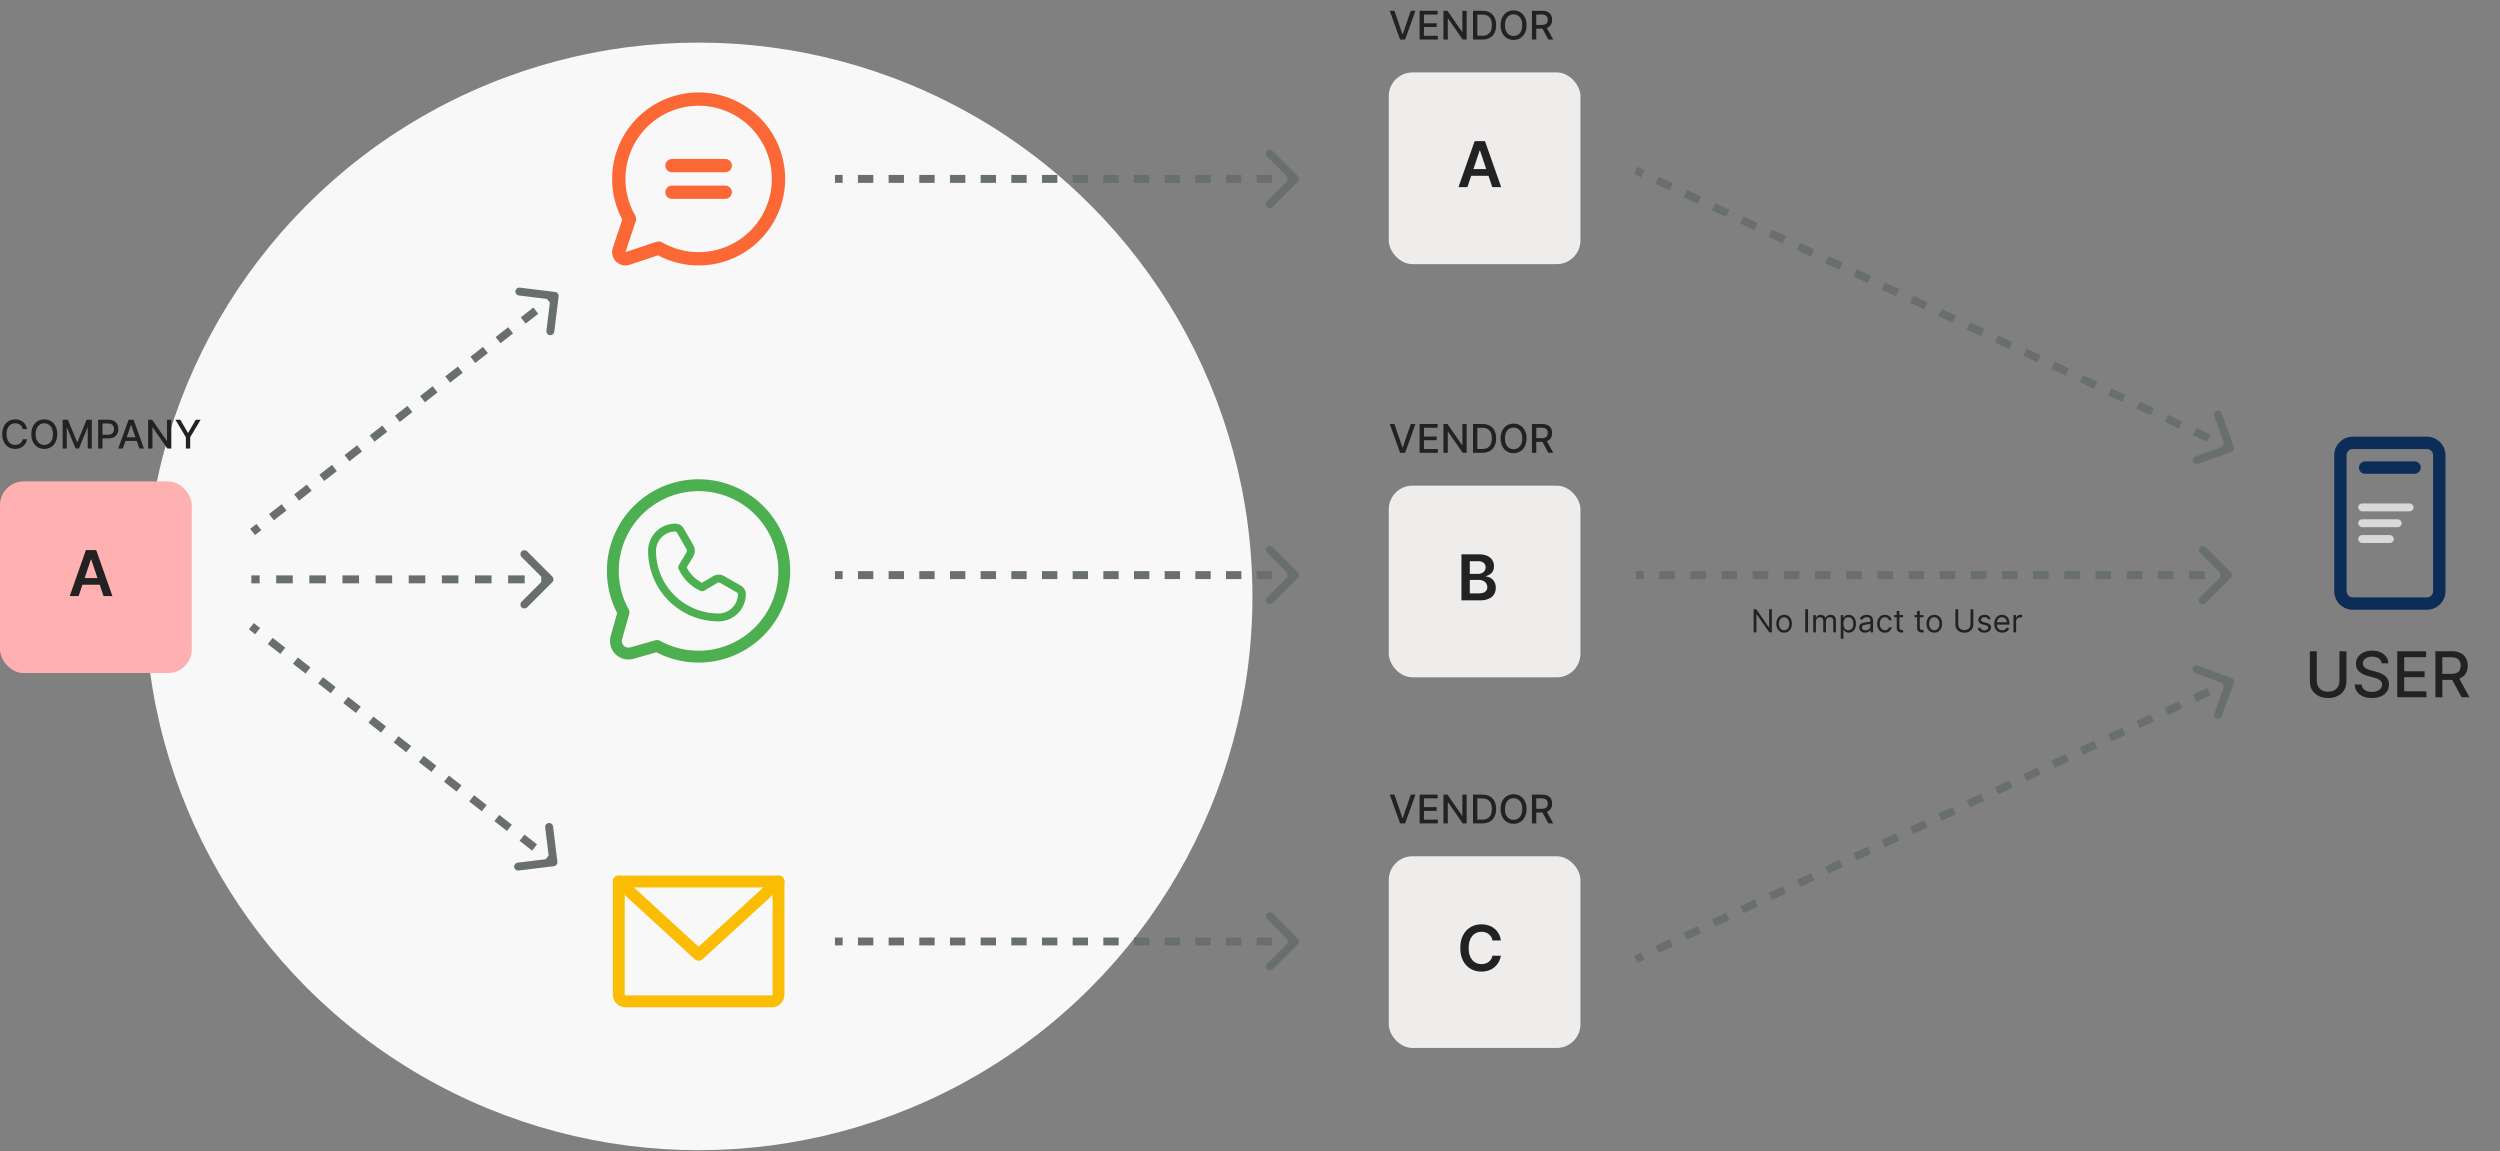 <svg width="632" height="291" viewBox="0 0 632 291" fill="none" xmlns="http://www.w3.org/2000/svg">
<rect x="0" y="0" width="632" height="291" fill="#808080" stroke="none"/>
<circle cx="176.615" cy="150.769" r="140" fill="#F8F8F8"/>
<path d="M185.029 41.865C185.029 42.312 184.851 42.74 184.536 43.055C184.22 43.371 183.792 43.548 183.346 43.548H169.884C169.438 43.548 169.01 43.371 168.695 43.055C168.379 42.74 168.202 42.312 168.202 41.865C168.202 41.419 168.379 40.991 168.695 40.675C169.01 40.36 169.438 40.183 169.884 40.183H183.346C183.792 40.183 184.22 40.36 184.536 40.675C184.851 40.991 185.029 41.419 185.029 41.865ZM183.346 46.913H169.884C169.438 46.913 169.01 47.091 168.695 47.406C168.379 47.722 168.202 48.15 168.202 48.596C168.202 49.042 168.379 49.47 168.695 49.786C169.01 50.102 169.438 50.279 169.884 50.279H183.346C183.792 50.279 184.22 50.102 184.536 49.786C184.851 49.47 185.029 49.042 185.029 48.596C185.029 48.15 184.851 47.722 184.536 47.406C184.22 47.091 183.792 46.913 183.346 46.913ZM198.49 45.231C198.491 49.007 197.514 52.72 195.654 56.007C193.795 59.294 191.116 62.044 187.878 63.988C184.641 65.933 180.955 67.006 177.179 67.103C173.404 67.201 169.668 66.319 166.334 64.544L159.172 66.931C158.579 67.129 157.943 67.158 157.334 67.014C156.726 66.871 156.17 66.56 155.728 66.118C155.286 65.676 154.976 65.12 154.832 64.512C154.688 63.903 154.717 63.267 154.915 62.674L157.302 55.512C155.742 52.578 154.87 49.328 154.754 46.007C154.637 42.686 155.279 39.382 156.63 36.346C157.981 33.311 160.005 30.622 162.55 28.486C165.095 26.349 168.093 24.821 171.317 24.016C174.541 23.211 177.906 23.151 181.157 23.841C184.407 24.531 187.458 25.953 190.077 27.997C192.696 30.042 194.815 32.657 196.273 35.643C197.731 38.629 198.489 41.908 198.49 45.231ZM195.125 45.231C195.124 42.392 194.47 39.59 193.214 37.044C191.957 34.498 190.131 32.275 187.878 30.548C185.625 28.82 183.005 27.634 180.22 27.081C177.435 26.528 174.56 26.623 171.818 27.359C169.076 28.095 166.539 29.452 164.406 31.325C162.272 33.197 160.597 35.536 159.512 38.16C158.426 40.783 157.959 43.622 158.146 46.455C158.333 49.288 159.169 52.04 160.59 54.498C160.709 54.705 160.783 54.934 160.807 55.171C160.831 55.408 160.804 55.648 160.729 55.874L158.106 63.74L165.972 61.117C166.144 61.059 166.323 61.029 166.504 61.029C166.8 61.03 167.09 61.108 167.346 61.256C170.16 62.884 173.353 63.743 176.604 63.745C179.854 63.747 183.049 62.892 185.865 61.268C188.68 59.644 191.019 57.306 192.645 54.491C194.27 51.675 195.126 48.482 195.125 45.231Z" fill="#FC6736"/>
<path d="M141.217 74.925C141.284 74.376 140.894 73.878 140.346 73.81L131.413 72.713C130.865 72.646 130.366 73.036 130.299 73.584C130.231 74.132 130.621 74.631 131.169 74.698L139.11 75.674L138.135 83.614C138.067 84.162 138.457 84.661 139.005 84.728C139.554 84.796 140.053 84.406 140.12 83.858L141.217 74.925ZM64.463 135.263L66.055 134.019L64.823 132.443L63.232 133.687L64.463 135.263ZM69.237 131.533L72.419 129.047L71.188 127.471L68.005 129.957L69.237 131.533ZM75.602 126.56L78.784 124.074L77.553 122.498L74.37 124.984L75.602 126.56ZM81.966 121.588L85.149 119.102L83.917 117.525L80.735 120.012L81.966 121.588ZM88.331 116.615L91.513 114.129L90.282 112.553L87.1 115.039L88.331 116.615ZM94.696 111.643L97.878 109.156L96.647 107.58L93.464 110.067L94.696 111.643ZM101.06 106.67L104.243 104.184L103.011 102.608L99.829 105.094L101.06 106.67ZM107.425 101.697L110.607 99.211L109.376 97.635L106.194 100.121L107.425 101.697ZM113.79 96.725L116.972 94.238L115.741 92.662L112.558 95.149L113.79 96.725ZM120.154 91.752L123.337 89.266L122.105 87.69L118.923 90.176L120.154 91.752ZM126.519 86.779L129.702 84.293L128.47 82.717L125.288 85.203L126.519 86.779ZM132.884 81.807L136.066 79.32L134.835 77.744L131.653 80.231L132.884 81.807ZM139.249 76.834L140.84 75.591L139.608 74.015L138.017 75.258L139.249 76.834ZM141.217 74.925C141.284 74.376 140.894 73.878 140.346 73.81L131.413 72.713C130.865 72.646 130.366 73.036 130.299 73.584C130.231 74.132 130.621 74.631 131.169 74.698L139.11 75.674L138.135 83.614C138.067 84.162 138.457 84.661 139.005 84.728C139.554 84.796 140.053 84.406 140.12 83.858L141.217 74.925ZM64.463 135.263L66.055 134.019L64.823 132.443L63.232 133.687L64.463 135.263ZM69.237 131.533L72.419 129.047L71.188 127.471L68.005 129.957L69.237 131.533ZM75.602 126.56L78.784 124.074L77.553 122.498L74.37 124.984L75.602 126.56ZM81.966 121.588L85.149 119.102L83.917 117.525L80.735 120.012L81.966 121.588ZM88.331 116.615L91.513 114.129L90.282 112.553L87.1 115.039L88.331 116.615ZM94.696 111.643L97.878 109.156L96.647 107.58L93.464 110.067L94.696 111.643ZM101.06 106.67L104.243 104.184L103.011 102.608L99.829 105.094L101.06 106.67ZM107.425 101.697L110.607 99.211L109.376 97.635L106.194 100.121L107.425 101.697ZM113.79 96.725L116.972 94.238L115.741 92.662L112.558 95.149L113.79 96.725ZM120.154 91.752L123.337 89.266L122.105 87.69L118.923 90.176L120.154 91.752ZM126.519 86.779L129.702 84.293L128.47 82.717L125.288 85.203L126.519 86.779ZM132.884 81.807L136.066 79.32L134.835 77.744L131.653 80.231L132.884 81.807ZM139.249 76.834L140.84 75.591L139.608 74.015L138.017 75.258L139.249 76.834Z" fill="#686F6E"/>
<path d="M139.63 147.169C140.021 146.778 140.021 146.145 139.63 145.754L133.266 139.39C132.876 139 132.243 139 131.852 139.39C131.462 139.781 131.462 140.414 131.852 140.805L137.509 146.462L131.852 152.118C131.462 152.509 131.462 153.142 131.852 153.533C132.243 153.923 132.876 153.923 133.266 153.533L139.63 147.169ZM63.539 147.462H65.633V145.462H63.539V147.462ZM69.821 147.462H74.009V145.462H69.821V147.462ZM78.197 147.462H82.385V145.462H78.197V147.462ZM86.573 147.462H90.761V145.462H86.573V147.462ZM94.949 147.462H99.137V145.462H94.949V147.462ZM103.325 147.462H107.513V145.462H103.325V147.462ZM111.701 147.462H115.889V145.462H111.701V147.462ZM120.077 147.462H124.265V145.462H120.077V147.462ZM128.453 147.462H132.641V145.462H128.453V147.462ZM136.829 147.462H138.923V145.462H136.829V147.462ZM139.63 147.169C140.021 146.778 140.021 146.145 139.63 145.754L133.266 139.39C132.876 139 132.243 139 131.852 139.39C131.462 139.781 131.462 140.414 131.852 140.805L137.509 146.462L131.852 152.118C131.462 152.509 131.462 153.142 131.852 153.533C132.243 153.923 132.876 153.923 133.266 153.533L139.63 147.169ZM63.539 147.462H65.633V145.462H63.539V147.462ZM69.821 147.462H74.009V145.462H69.821V147.462ZM78.197 147.462H82.385V145.462H78.197V147.462ZM86.573 147.462H90.761V145.462H86.573V147.462ZM94.949 147.462H99.137V145.462H94.949V147.462ZM103.325 147.462H107.513V145.462H103.325V147.462ZM111.701 147.462H115.889V145.462H111.701V147.462ZM120.077 147.462H124.265V145.462H120.077V147.462ZM128.453 147.462H132.641V145.462H128.453V147.462ZM136.829 147.462H138.923V145.462H136.829V147.462Z" fill="#686F6E"/>
<path d="M328.092 45.938C328.482 45.547 328.482 44.914 328.092 44.524L321.728 38.16C321.337 37.769 320.704 37.769 320.314 38.16C319.923 38.55 319.923 39.183 320.314 39.574L325.971 45.231L320.314 50.888C319.923 51.278 319.923 51.911 320.314 52.302C320.704 52.692 321.337 52.692 321.728 52.302L328.092 45.938ZM211.077 46.231H213.016V44.231H211.077V46.231ZM216.893 46.231H220.769V44.231H216.893V46.231ZM224.646 46.231L228.523 46.231V44.231L224.646 44.231V46.231ZM232.4 46.231H236.277V44.231H232.4V46.231ZM240.154 46.231H244.031V44.231H240.154V46.231ZM247.908 46.231H251.785V44.231H247.908V46.231ZM255.662 46.231L259.539 46.231V44.231L255.662 44.231V46.231ZM263.416 46.231H267.293V44.231H263.416V46.231ZM271.169 46.231H275.046V44.231H271.169V46.231ZM278.923 46.231H282.8V44.231H278.923V46.231ZM286.677 46.231L290.554 46.231V44.231L286.677 44.231V46.231ZM294.431 46.231H298.308V44.231H294.431V46.231ZM302.185 46.231H306.062V44.231H302.185V46.231ZM309.939 46.231H313.816V44.231H309.939V46.231ZM317.693 46.231L321.569 46.231V44.231L317.693 44.231V46.231ZM325.446 46.231H327.385V44.231H325.446V46.231ZM328.092 45.938C328.482 45.547 328.482 44.914 328.092 44.524L321.728 38.16C321.337 37.769 320.704 37.769 320.314 38.16C319.923 38.55 319.923 39.183 320.314 39.574L325.971 45.231L320.314 50.888C319.923 51.278 319.923 51.911 320.314 52.302C320.704 52.692 321.337 52.692 321.728 52.302L328.092 45.938ZM211.077 46.231H213.016V44.231H211.077V46.231ZM216.893 46.231H220.769V44.231H216.893V46.231ZM224.646 46.231L228.523 46.231V44.231L224.646 44.231V46.231ZM232.4 46.231H236.277V44.231H232.4V46.231ZM240.154 46.231H244.031V44.231H240.154V46.231ZM247.908 46.231H251.785V44.231H247.908V46.231ZM255.662 46.231L259.539 46.231V44.231L255.662 44.231V46.231ZM263.416 46.231H267.293V44.231H263.416V46.231ZM271.169 46.231H275.046V44.231H271.169V46.231ZM278.923 46.231H282.8V44.231H278.923V46.231ZM286.677 46.231L290.554 46.231V44.231L286.677 44.231V46.231ZM294.431 46.231H298.308V44.231H294.431V46.231ZM302.185 46.231H306.062V44.231H302.185V46.231ZM309.939 46.231H313.816V44.231H309.939V46.231ZM317.693 46.231L321.569 46.231V44.231L317.693 44.231V46.231ZM325.446 46.231H327.385V44.231H325.446V46.231Z" fill="#686F6E"/>
<path d="M328.092 146.092C328.482 145.701 328.482 145.068 328.092 144.678L321.728 138.314C321.337 137.923 320.704 137.923 320.314 138.314C319.923 138.704 319.923 139.337 320.314 139.728L325.971 145.385L320.314 151.041C319.923 151.432 319.923 152.065 320.314 152.456C320.704 152.846 321.337 152.846 321.728 152.456L328.092 146.092ZM211.077 146.385H213.016V144.385H211.077V146.385ZM216.893 146.385H220.769V144.385H216.893V146.385ZM224.646 146.385H228.523V144.385H224.646V146.385ZM232.4 146.385H236.277V144.385H232.4V146.385ZM240.154 146.385H244.031V144.385H240.154V146.385ZM247.908 146.385H251.785V144.385H247.908V146.385ZM255.662 146.385H259.539V144.385H255.662V146.385ZM263.416 146.385H267.293V144.385H263.416V146.385ZM271.169 146.385L275.046 146.385V144.385L271.169 144.385V146.385ZM278.923 146.385H282.8V144.385H278.923V146.385ZM286.677 146.385H290.554V144.385H286.677V146.385ZM294.431 146.385H298.308V144.385H294.431V146.385ZM302.185 146.385H306.062V144.385H302.185V146.385ZM309.939 146.385H313.816V144.385H309.939V146.385ZM317.693 146.385H321.569V144.385H317.693V146.385ZM325.446 146.385H327.385V144.385H325.446V146.385ZM328.092 146.092C328.482 145.701 328.482 145.068 328.092 144.678L321.728 138.314C321.337 137.923 320.704 137.923 320.314 138.314C319.923 138.704 319.923 139.337 320.314 139.728L325.971 145.385L320.314 151.041C319.923 151.432 319.923 152.065 320.314 152.456C320.704 152.846 321.337 152.846 321.728 152.456L328.092 146.092ZM211.077 146.385H213.016V144.385H211.077V146.385ZM216.893 146.385H220.769V144.385H216.893V146.385ZM224.646 146.385H228.523V144.385H224.646V146.385ZM232.4 146.385H236.277V144.385H232.4V146.385ZM240.154 146.385H244.031V144.385H240.154V146.385ZM247.908 146.385H251.785V144.385H247.908V146.385ZM255.662 146.385H259.539V144.385H255.662V146.385ZM263.416 146.385H267.293V144.385H263.416V146.385ZM271.169 146.385L275.046 146.385V144.385L271.169 144.385V146.385ZM278.923 146.385H282.8V144.385H278.923V146.385ZM286.677 146.385H290.554V144.385H286.677V146.385ZM294.431 146.385H298.308V144.385H294.431V146.385ZM302.185 146.385H306.062V144.385H302.185V146.385ZM309.939 146.385H313.816V144.385H309.939V146.385ZM317.693 146.385H321.569V144.385H317.693V146.385ZM325.446 146.385H327.385V144.385H325.446V146.385Z" fill="#686F6E"/>
<path d="M328.092 238.707C328.482 238.317 328.482 237.683 328.092 237.293L321.728 230.929C321.337 230.538 320.704 230.538 320.314 230.929C319.923 231.319 319.923 231.953 320.314 232.343L325.971 238L320.314 243.657C319.923 244.047 319.923 244.681 320.314 245.071C320.704 245.462 321.337 245.462 321.728 245.071L328.092 238.707ZM211.077 239H213.016V237H211.077V239ZM216.893 239H220.769V237H216.893V239ZM224.646 239H228.523V237H224.646V239ZM232.4 239H236.277V237H232.4V239ZM240.154 239H244.031V237H240.154V239ZM247.908 239H251.785V237H247.908V239ZM255.662 239H259.539V237H255.662V239ZM263.416 239H267.293V237H263.416V239ZM271.169 239L275.046 239V237L271.169 237V239ZM278.923 239H282.8V237H278.923V239ZM286.677 239H290.554V237H286.677V239ZM294.431 239H298.308V237H294.431V239ZM302.185 239H306.062V237H302.185V239ZM309.939 239H313.816V237H309.939V239ZM317.693 239H321.569V237H317.693V239ZM325.446 239H327.385V237H325.446V239ZM328.092 238.707C328.482 238.317 328.482 237.683 328.092 237.293L321.728 230.929C321.337 230.538 320.704 230.538 320.314 230.929C319.923 231.319 319.923 231.953 320.314 232.343L325.971 238L320.314 243.657C319.923 244.047 319.923 244.681 320.314 245.071C320.704 245.462 321.337 245.462 321.728 245.071L328.092 238.707ZM211.077 239H213.016V237H211.077V239ZM216.893 239H220.769V237H216.893V239ZM224.646 239H228.523V237H224.646V239ZM232.4 239H236.277V237H232.4V239ZM240.154 239H244.031V237H240.154V239ZM247.908 239H251.785V237H247.908V239ZM255.662 239H259.539V237H255.662V239ZM263.416 239H267.293V237H263.416V239ZM271.169 239L275.046 239V237L271.169 237V239ZM278.923 239H282.8V237H278.923V239ZM286.677 239H290.554V237H286.677V239ZM294.431 239H298.308V237H294.431V239ZM302.185 239H306.062V237H302.185V239ZM309.939 239H313.816V237H309.939V239ZM317.693 239H321.569V237H317.693V239ZM325.446 239H327.385V237H325.446V239Z" fill="#686F6E"/>
<path d="M140.037 218.972C140.585 218.905 140.975 218.406 140.908 217.858L139.811 208.925C139.743 208.377 139.244 207.987 138.696 208.054C138.148 208.121 137.758 208.62 137.826 209.168L138.801 217.109L130.86 218.084C130.312 218.151 129.922 218.65 129.99 219.198C130.057 219.746 130.556 220.136 131.104 220.069L140.037 218.972ZM62.923 159.096L64.514 160.339L65.745 158.763L64.154 157.52L62.923 159.096ZM67.696 162.825L70.879 165.312L72.11 163.735L68.928 161.249L67.696 162.825ZM74.061 167.798L77.243 170.284L78.475 168.708L75.293 166.222L74.061 167.798ZM80.426 172.77L83.608 175.257L84.84 173.681L81.657 171.194L80.426 172.77ZM86.79 177.743L89.973 180.229L91.204 178.653L88.022 176.167L86.79 177.743ZM93.155 182.716L96.338 185.202L97.569 183.626L94.387 181.14L93.155 182.716ZM99.52 187.688L102.702 190.175L103.934 188.599L100.751 186.112L99.52 187.688ZM105.885 192.661L109.067 195.147L110.298 193.571L107.116 191.085L105.885 192.661ZM112.249 197.634L115.432 200.12L116.663 198.544L113.481 196.058L112.249 197.634ZM118.614 202.606L121.796 205.093L123.028 203.517L119.845 201.03L118.614 202.606ZM124.979 207.579L128.161 210.065L129.392 208.489L126.21 206.003L124.979 207.579ZM131.343 212.552L134.526 215.038L135.757 213.462L132.575 210.976L131.343 212.552ZM137.708 217.524L139.299 218.767L140.531 217.191L138.939 215.948L137.708 217.524ZM140.037 218.972C140.585 218.905 140.975 218.406 140.908 217.858L139.811 208.925C139.743 208.377 139.244 207.987 138.696 208.054C138.148 208.121 137.758 208.62 137.826 209.168L138.801 217.109L130.86 218.084C130.312 218.151 129.922 218.65 129.99 219.198C130.057 219.746 130.556 220.136 131.104 220.069L140.037 218.972ZM62.923 159.096L64.514 160.339L65.745 158.763L64.154 157.52L62.923 159.096ZM67.696 162.825L70.879 165.312L72.11 163.735L68.928 161.249L67.696 162.825ZM74.061 167.798L77.243 170.284L78.475 168.708L75.293 166.222L74.061 167.798ZM80.426 172.77L83.608 175.257L84.84 173.681L81.657 171.194L80.426 172.77ZM86.79 177.743L89.973 180.229L91.204 178.653L88.022 176.167L86.79 177.743ZM93.155 182.716L96.338 185.202L97.569 183.626L94.387 181.14L93.155 182.716ZM99.52 187.688L102.702 190.175L103.934 188.599L100.751 186.112L99.52 187.688ZM105.885 192.661L109.067 195.147L110.298 193.571L107.116 191.085L105.885 192.661ZM112.249 197.634L115.432 200.12L116.663 198.544L113.481 196.058L112.249 197.634ZM118.614 202.606L121.796 205.093L123.028 203.517L119.845 201.03L118.614 202.606ZM124.979 207.579L128.161 210.065L129.392 208.489L126.21 206.003L124.979 207.579ZM131.343 212.552L134.526 215.038L135.757 213.462L132.575 210.976L131.343 212.552ZM137.708 217.524L139.299 218.767L140.531 217.191L138.939 215.948L137.708 217.524Z" fill="#686F6E"/>
<path d="M563.938 146.092C564.328 145.701 564.328 145.068 563.938 144.678L557.574 138.314C557.183 137.923 556.55 137.923 556.16 138.314C555.769 138.704 555.769 139.337 556.16 139.728L561.817 145.385L556.16 151.041C555.769 151.432 555.769 152.065 556.16 152.456C556.55 152.846 557.183 152.846 557.574 152.456L563.938 146.092ZM413.539 146.385H415.508V144.385H413.539V146.385ZM419.447 146.385H423.387V144.385H419.447V146.385ZM427.326 146.385H431.265V144.385H427.326V146.385ZM435.205 146.385H439.144V144.385H435.205V146.385ZM443.083 146.385H447.022V144.385H443.083V146.385ZM450.962 146.385H454.901V144.385H450.962V146.385ZM458.84 146.385H462.779V144.385H458.84V146.385ZM466.719 146.385H470.658V144.385H466.719V146.385ZM474.597 146.385L478.537 146.385V144.385L474.597 144.385V146.385ZM482.476 146.385H486.415V144.385H482.476V146.385ZM490.354 146.385H494.294V144.385H490.354V146.385ZM498.233 146.385H502.172V144.385H498.233V146.385ZM506.111 146.385H510.051V144.385H506.111V146.385ZM513.99 146.385H517.929V144.385H513.99V146.385ZM521.869 146.385H525.808V144.385H521.869V146.385ZM529.747 146.385H533.686V144.385H529.747V146.385ZM537.626 146.385H541.565V144.385H537.626V146.385ZM545.504 146.385H549.443V144.385H545.504V146.385ZM553.383 146.385H557.322V144.385H553.383V146.385ZM561.261 146.385H563.231V144.385H561.261V146.385ZM563.938 146.092C564.328 145.701 564.328 145.068 563.938 144.678L557.574 138.314C557.183 137.923 556.55 137.923 556.16 138.314C555.769 138.704 555.769 139.337 556.16 139.728L561.817 145.385L556.16 151.041C555.769 151.432 555.769 152.065 556.16 152.456C556.55 152.846 557.183 152.846 557.574 152.456L563.938 146.092ZM413.539 146.385H415.508V144.385H413.539V146.385ZM419.447 146.385H423.387V144.385H419.447V146.385ZM427.326 146.385H431.265V144.385H427.326V146.385ZM435.205 146.385H439.144V144.385H435.205V146.385ZM443.083 146.385H447.022V144.385H443.083V146.385ZM450.962 146.385H454.901V144.385H450.962V146.385ZM458.84 146.385H462.779V144.385H458.84V146.385ZM466.719 146.385H470.658V144.385H466.719V146.385ZM474.597 146.385L478.537 146.385V144.385L474.597 144.385V146.385ZM482.476 146.385H486.415V144.385H482.476V146.385ZM490.354 146.385H494.294V144.385H490.354V146.385ZM498.233 146.385H502.172V144.385H498.233V146.385ZM506.111 146.385H510.051V144.385H506.111V146.385ZM513.99 146.385H517.929V144.385H513.99V146.385ZM521.869 146.385H525.808V144.385H521.869V146.385ZM529.747 146.385H533.686V144.385H529.747V146.385ZM537.626 146.385H541.565V144.385H537.626V146.385ZM545.504 146.385H549.443V144.385H545.504V146.385ZM553.383 146.385H557.322V144.385H553.383V146.385ZM561.261 146.385H563.231V144.385H561.261V146.385Z" fill="#686F6E"/>
<path d="M564.105 114.222C564.625 114.034 564.893 113.46 564.704 112.941L561.633 104.481C561.445 103.962 560.871 103.694 560.352 103.882C559.833 104.071 559.565 104.644 559.753 105.164L562.483 112.683L554.963 115.413C554.444 115.602 554.176 116.175 554.364 116.694C554.553 117.214 555.126 117.482 555.646 117.293L564.105 114.222ZM413.115 43.983L414.904 44.819L415.75 43.007L413.962 42.171L413.115 43.983ZM418.48 46.49L422.057 48.162L422.904 46.35L419.327 44.678L418.48 46.49ZM425.634 49.833L429.211 51.505L430.058 49.693L426.481 48.021L425.634 49.833ZM432.788 53.176L436.364 54.848L437.211 53.036L433.634 51.364L432.788 53.176ZM439.941 56.52L443.518 58.191L444.365 56.379L440.788 54.708L439.941 56.52ZM447.095 59.863L450.672 61.534L451.518 59.722L447.942 58.051L447.095 59.863ZM454.248 63.206L457.825 64.877L458.672 63.065L455.095 61.394L454.248 63.206ZM461.402 66.549L464.979 68.22L465.826 66.409L462.249 64.737L461.402 66.549ZM468.556 69.892L472.132 71.564L472.979 69.752L469.402 68.08L468.556 69.892ZM475.709 73.235L479.286 74.907L480.133 73.095L476.556 71.423L475.709 73.235ZM482.863 76.578L486.44 78.25L487.286 76.438L483.71 74.766L482.863 76.578ZM490.016 79.921L493.593 81.593L494.44 79.781L490.863 78.109L490.016 79.921ZM497.17 83.264L500.747 84.936L501.594 83.124L498.017 81.453L497.17 83.264ZM504.324 86.608L507.9 88.279L508.747 86.467L505.17 84.796L504.324 86.608ZM511.477 89.951L515.054 91.622L515.901 89.81L512.324 88.139L511.477 89.951ZM518.631 93.294L522.208 94.965L523.054 93.153L519.478 91.482L518.631 93.294ZM525.784 96.637L529.361 98.308L530.208 96.496L526.631 94.825L525.784 96.637ZM532.938 99.98L536.515 101.651L537.362 99.84L533.785 98.168L532.938 99.98ZM540.092 103.323L543.668 104.995L544.515 103.183L540.938 101.511L540.092 103.323ZM547.245 106.666L550.822 108.338L551.669 106.526L548.092 104.854L547.245 106.666ZM554.399 110.009L557.976 111.681L558.822 109.869L555.246 108.197L554.399 110.009ZM561.552 113.352L563.341 114.188L564.188 112.376L562.399 111.54L561.552 113.352ZM564.105 114.222C564.625 114.034 564.893 113.46 564.704 112.941L561.633 104.481C561.445 103.962 560.871 103.694 560.352 103.882C559.833 104.071 559.565 104.644 559.753 105.164L562.483 112.683L554.963 115.413C554.444 115.602 554.176 116.175 554.364 116.694C554.553 117.214 555.126 117.482 555.646 117.293L564.105 114.222ZM413.115 43.983L414.904 44.819L415.75 43.007L413.962 42.171L413.115 43.983ZM418.48 46.49L422.057 48.162L422.904 46.35L419.327 44.678L418.48 46.49ZM425.634 49.833L429.211 51.505L430.058 49.693L426.481 48.021L425.634 49.833ZM432.788 53.176L436.364 54.848L437.211 53.036L433.634 51.364L432.788 53.176ZM439.941 56.52L443.518 58.191L444.365 56.379L440.788 54.708L439.941 56.52ZM447.095 59.863L450.672 61.534L451.518 59.722L447.942 58.051L447.095 59.863ZM454.248 63.206L457.825 64.877L458.672 63.065L455.095 61.394L454.248 63.206ZM461.402 66.549L464.979 68.22L465.826 66.409L462.249 64.737L461.402 66.549ZM468.556 69.892L472.132 71.564L472.979 69.752L469.402 68.08L468.556 69.892ZM475.709 73.235L479.286 74.907L480.133 73.095L476.556 71.423L475.709 73.235ZM482.863 76.578L486.44 78.25L487.286 76.438L483.71 74.766L482.863 76.578ZM490.016 79.921L493.593 81.593L494.44 79.781L490.863 78.109L490.016 79.921ZM497.17 83.264L500.747 84.936L501.594 83.124L498.017 81.453L497.17 83.264ZM504.324 86.608L507.9 88.279L508.747 86.467L505.17 84.796L504.324 86.608ZM511.477 89.951L515.054 91.622L515.901 89.81L512.324 88.139L511.477 89.951ZM518.631 93.294L522.208 94.965L523.054 93.153L519.478 91.482L518.631 93.294ZM525.784 96.637L529.361 98.308L530.208 96.496L526.631 94.825L525.784 96.637ZM532.938 99.98L536.515 101.651L537.362 99.84L533.785 98.168L532.938 99.98ZM540.092 103.323L543.668 104.995L544.515 103.183L540.938 101.511L540.092 103.323ZM547.245 106.666L550.822 108.338L551.669 106.526L548.092 104.854L547.245 106.666ZM554.399 110.009L557.976 111.681L558.822 109.869L555.246 108.197L554.399 110.009ZM561.552 113.352L563.341 114.188L564.188 112.376L562.399 111.54L561.552 113.352Z" fill="#686F6E"/>
<path d="M564.702 172.649C564.89 172.13 564.622 171.556 564.103 171.368L555.643 168.297C555.124 168.108 554.551 168.377 554.362 168.896C554.174 169.415 554.442 169.988 554.961 170.177L562.481 172.907L559.751 180.426C559.563 180.946 559.831 181.519 560.35 181.708C560.869 181.896 561.443 181.628 561.631 181.109L564.702 172.649ZM413.962 243.424L415.75 242.588L414.904 240.776L413.115 241.612L413.962 243.424ZM419.327 240.916L422.904 239.244L422.057 237.433L418.48 239.104L419.327 240.916ZM426.481 237.573L430.057 235.901L429.211 234.089L425.634 235.761L426.481 237.573ZM433.634 234.229L437.211 232.558L436.364 230.746L432.787 232.418L433.634 234.229ZM440.788 230.886L444.364 229.214L443.518 227.403L439.941 229.074L440.788 230.886ZM447.941 227.543L451.518 225.871L450.671 224.059L447.094 225.731L447.941 227.543ZM455.095 224.199L458.671 222.528L457.825 220.716L454.248 222.388L455.095 224.199ZM462.248 220.856L465.825 219.184L464.978 217.373L461.401 219.044L462.248 220.856ZM469.402 217.513L472.978 215.841L472.132 214.029L468.555 215.701L469.402 217.513ZM476.555 214.169L480.132 212.498L479.285 210.686L475.708 212.358L476.555 214.169ZM483.709 210.826L487.285 209.154L486.438 207.343L482.862 209.014L483.709 210.826ZM490.862 207.483L494.439 205.811L493.592 203.999L490.015 205.671L490.862 207.483ZM498.016 204.139L501.592 202.468L500.745 200.656L497.169 202.328L498.016 204.139ZM505.169 200.796L508.746 199.124L507.899 197.313L504.322 198.984L505.169 200.796ZM512.323 197.453L515.899 195.781L515.052 193.969L511.476 195.641L512.323 197.453ZM519.476 194.109L523.053 192.438L522.206 190.626L518.629 192.298L519.476 194.109ZM526.63 190.766L530.206 189.094L529.359 187.283L525.783 188.954L526.63 190.766ZM533.783 187.423L537.36 185.751L536.513 183.939L532.936 185.611L533.783 187.423ZM540.937 184.079L544.513 182.408L543.666 180.596L540.09 182.268L540.937 184.079ZM548.09 180.736L551.667 179.064L550.82 177.253L547.243 178.924L548.09 180.736ZM555.244 177.393L558.82 175.721L557.974 173.909L554.397 175.581L555.244 177.393ZM562.397 174.049L564.185 173.214L563.339 171.402L561.55 172.238L562.397 174.049ZM564.702 172.649C564.89 172.13 564.622 171.556 564.103 171.368L555.643 168.297C555.124 168.108 554.551 168.377 554.362 168.896C554.174 169.415 554.442 169.988 554.961 170.177L562.481 172.907L559.751 180.426C559.563 180.946 559.831 181.519 560.35 181.708C560.869 181.896 561.443 181.628 561.631 181.109L564.702 172.649ZM413.962 243.424L415.75 242.588L414.904 240.776L413.115 241.612L413.962 243.424ZM419.327 240.916L422.904 239.244L422.057 237.433L418.48 239.104L419.327 240.916ZM426.481 237.573L430.057 235.901L429.211 234.089L425.634 235.761L426.481 237.573ZM433.634 234.229L437.211 232.558L436.364 230.746L432.787 232.418L433.634 234.229ZM440.788 230.886L444.364 229.214L443.518 227.403L439.941 229.074L440.788 230.886ZM447.941 227.543L451.518 225.871L450.671 224.059L447.094 225.731L447.941 227.543ZM455.095 224.199L458.671 222.528L457.825 220.716L454.248 222.388L455.095 224.199ZM462.248 220.856L465.825 219.184L464.978 217.373L461.401 219.044L462.248 220.856ZM469.402 217.513L472.978 215.841L472.132 214.029L468.555 215.701L469.402 217.513ZM476.555 214.169L480.132 212.498L479.285 210.686L475.708 212.358L476.555 214.169ZM483.709 210.826L487.285 209.154L486.438 207.343L482.862 209.014L483.709 210.826ZM490.862 207.483L494.439 205.811L493.592 203.999L490.015 205.671L490.862 207.483ZM498.016 204.139L501.592 202.468L500.745 200.656L497.169 202.328L498.016 204.139ZM505.169 200.796L508.746 199.124L507.899 197.313L504.322 198.984L505.169 200.796ZM512.323 197.453L515.899 195.781L515.052 193.969L511.476 195.641L512.323 197.453ZM519.476 194.109L523.053 192.438L522.206 190.626L518.629 192.298L519.476 194.109ZM526.63 190.766L530.206 189.094L529.359 187.283L525.783 188.954L526.63 190.766ZM533.783 187.423L537.36 185.751L536.513 183.939L532.936 185.611L533.783 187.423ZM540.937 184.079L544.513 182.408L543.666 180.596L540.09 182.268L540.937 184.079ZM548.09 180.736L551.667 179.064L550.82 177.253L547.243 178.924L548.09 180.736ZM555.244 177.393L558.82 175.721L557.974 173.909L554.397 175.581L555.244 177.393ZM562.397 174.049L564.185 173.214L563.339 171.402L561.55 172.238L562.397 174.049Z" fill="#686F6E"/>
<path d="M155.796 162.847C155.937 163.397 156.222 163.898 156.623 164.299C157.025 164.701 157.526 164.986 158.076 165.127C158.623 165.267 159.197 165.258 159.739 165.101C159.742 165.1 159.744 165.099 159.747 165.098L166.111 163.296C170.528 165.738 175.667 166.564 180.639 165.62C185.825 164.634 190.473 161.79 193.711 157.62C196.948 153.45 198.553 148.242 198.223 142.974C197.892 137.705 195.65 132.738 191.918 129.005C188.185 125.273 183.218 123.031 177.949 122.7C172.681 122.37 167.473 123.974 163.303 127.212C159.133 130.45 156.289 135.098 155.303 140.284C154.359 145.256 155.185 150.395 157.626 154.812L155.825 161.176C155.824 161.179 155.823 161.181 155.823 161.183C155.665 161.726 155.656 162.3 155.796 162.847Z" stroke="#4CAF50" stroke-width="3" stroke-linecap="round" stroke-linejoin="round"/>
<path d="M181.684 156.087C179.47 156.092 177.277 155.66 175.23 154.815C173.184 153.971 171.324 152.73 169.759 151.164C168.193 149.599 166.952 147.739 166.108 145.693C165.263 143.646 164.831 141.453 164.836 139.239C164.842 137.68 165.465 136.188 166.569 135.088C167.673 133.988 169.168 133.37 170.726 133.37V133.37C170.983 133.368 171.236 133.435 171.458 133.565C171.68 133.695 171.863 133.882 171.988 134.106L174.449 138.397C174.595 138.658 174.67 138.953 174.667 139.252C174.663 139.551 174.581 139.844 174.428 140.101L172.451 143.403C173.463 145.656 175.267 147.46 177.52 148.472L180.822 146.495C181.079 146.342 181.372 146.26 181.671 146.256C181.97 146.253 182.265 146.328 182.526 146.474L186.817 148.935C187.041 149.06 187.228 149.243 187.358 149.465C187.488 149.687 187.555 149.94 187.553 150.197C187.547 151.754 186.928 153.245 185.829 154.348C184.73 155.451 183.241 156.075 181.684 156.087V156.087Z" stroke="#4CAF50" stroke-width="2" stroke-linecap="round" stroke-linejoin="round"/>
<rect y="121.692" width="48.462" height="48.462" rx="6" fill="#FFB0B0"/>
<path d="M19.873 150.692H17.623L21.72 139.056H24.322L28.424 150.692H26.174L23.066 141.442H22.975L19.873 150.692ZM19.947 146.13H26.083V147.823H19.947V146.13Z" fill="#222222"/>
<path d="M6.839 108.477H5.732C5.689 108.24 5.61 108.032 5.494 107.852C5.378 107.672 5.236 107.519 5.067 107.394C4.899 107.268 4.711 107.174 4.503 107.11C4.297 107.046 4.078 107.014 3.846 107.014C3.427 107.014 3.052 107.119 2.72 107.33C2.391 107.541 2.131 107.85 1.939 108.257C1.75 108.664 1.655 109.161 1.655 109.748C1.655 110.34 1.75 110.84 1.939 111.247C2.131 111.654 2.392 111.962 2.724 112.17C3.055 112.378 3.428 112.483 3.842 112.483C4.072 112.483 4.29 112.452 4.496 112.39C4.704 112.326 4.892 112.233 5.06 112.11C5.228 111.987 5.37 111.836 5.487 111.659C5.605 111.479 5.687 111.273 5.732 111.041L6.839 111.044C6.78 111.402 6.665 111.731 6.495 112.032C6.327 112.33 6.11 112.588 5.845 112.806C5.582 113.021 5.282 113.188 4.943 113.306C4.605 113.425 4.235 113.484 3.835 113.484C3.205 113.484 2.644 113.335 2.152 113.037C1.66 112.736 1.271 112.306 0.987 111.748C0.705 111.189 0.565 110.522 0.565 109.748C0.565 108.972 0.707 108.305 0.991 107.749C1.275 107.19 1.663 106.762 2.156 106.463C2.648 106.163 3.208 106.012 3.835 106.012C4.221 106.012 4.581 106.068 4.915 106.179C5.251 106.288 5.553 106.449 5.82 106.662C6.088 106.873 6.309 107.131 6.484 107.436C6.66 107.739 6.778 108.086 6.839 108.477ZM14.47 109.748C14.47 110.525 14.328 111.192 14.044 111.751C13.76 112.307 13.37 112.736 12.876 113.037C12.383 113.335 11.823 113.484 11.196 113.484C10.566 113.484 10.004 113.335 9.509 113.037C9.017 112.736 8.628 112.306 8.344 111.748C8.06 111.189 7.918 110.522 7.918 109.748C7.918 108.972 8.06 108.305 8.344 107.749C8.628 107.19 9.017 106.762 9.509 106.463C10.004 106.163 10.566 106.012 11.196 106.012C11.823 106.012 12.383 106.163 12.876 106.463C13.37 106.762 13.76 107.19 14.044 107.749C14.328 108.305 14.47 108.972 14.47 109.748ZM13.383 109.748C13.383 109.156 13.287 108.658 13.096 108.253C12.906 107.846 12.646 107.538 12.315 107.33C11.985 107.119 11.613 107.014 11.196 107.014C10.777 107.014 10.403 107.119 10.074 107.33C9.745 107.538 9.484 107.846 9.292 108.253C9.103 108.658 9.008 109.156 9.008 109.748C9.008 110.34 9.103 110.84 9.292 111.247C9.484 111.652 9.745 111.959 10.074 112.17C10.403 112.378 10.777 112.483 11.196 112.483C11.613 112.483 11.985 112.378 12.315 112.17C12.646 111.959 12.906 111.652 13.096 111.247C13.287 110.84 13.383 110.34 13.383 109.748ZM15.838 106.112H17.17L19.485 111.765H19.57L21.886 106.112H23.217V113.385H22.173V108.122H22.106L19.961 113.374H19.095L16.95 108.118H16.882V113.385H15.838V106.112ZM24.813 113.385V106.112H27.405C27.971 106.112 28.44 106.215 28.811 106.421C29.183 106.627 29.461 106.909 29.646 107.266C29.83 107.621 29.923 108.021 29.923 108.466C29.923 108.914 29.829 109.316 29.642 109.674C29.458 110.029 29.178 110.311 28.804 110.519C28.433 110.725 27.965 110.828 27.401 110.828H25.619V109.897H27.302C27.66 109.897 27.95 109.836 28.172 109.713C28.395 109.587 28.558 109.417 28.662 109.201C28.766 108.986 28.818 108.741 28.818 108.466C28.818 108.192 28.766 107.948 28.662 107.735C28.558 107.522 28.393 107.355 28.169 107.234C27.946 107.113 27.652 107.053 27.288 107.053H25.91V113.385H24.813ZM31.052 113.385H29.887L32.504 106.112H33.772L36.389 113.385H35.225L33.169 107.433H33.112L31.052 113.385ZM31.247 110.537H35.026V111.46H31.247V110.537ZM43.31 106.112V113.385H42.301L38.604 108.051H38.537V113.385H37.44V106.112H38.455L42.156 111.453H42.223V106.112H43.31ZM44.349 106.112H45.596L47.496 109.418H47.574L49.474 106.112H50.72L48.081 110.529V113.385H46.988V110.529L44.349 106.112Z" fill="#222222"/>
<path d="M156.423 222.856H196.808V251.462C196.808 251.908 196.631 252.336 196.315 252.651C196 252.967 195.572 253.144 195.125 253.144H158.106C157.66 253.144 157.232 252.967 156.916 252.651C156.601 252.336 156.423 251.908 156.423 251.462V222.856Z" stroke="#FBBC04" stroke-width="3" stroke-linecap="round" stroke-linejoin="round"/>
<path d="M196.808 222.856L176.616 241.365L156.423 222.856" stroke="#FBBC04" stroke-width="3" stroke-linecap="round" stroke-linejoin="round"/>
<rect x="351.077" y="18.308" width="48.462" height="48.462" rx="6" fill="#EFECEC"/>
<path d="M370.95 47.308H368.7L372.797 35.671H375.399L379.501 47.308H377.251L374.143 38.058H374.052L370.95 47.308ZM371.024 42.745H377.16V44.438H371.024V42.745Z" fill="#222222"/>
<path d="M352.512 2.727L354.536 8.651H354.618L356.642 2.727H357.828L355.211 10H353.943L351.326 2.727H352.512ZM358.878 10V2.727H363.438V3.672H359.975V5.888H363.2V6.829H359.975V9.055H363.48V10H358.878ZM370.774 2.727V10H369.765L366.068 4.666H366.001V10H364.903V2.727H365.919L369.619 8.068H369.687V2.727H370.774ZM374.729 10H372.374V2.727H374.803C375.516 2.727 376.128 2.873 376.639 3.164C377.15 3.453 377.542 3.868 377.815 4.411C378.089 4.95 378.226 5.598 378.226 6.353C378.226 7.111 378.088 7.762 377.811 8.306C377.536 8.851 377.139 9.27 376.618 9.563C376.097 9.854 375.467 10 374.729 10ZM373.472 9.041H374.668C375.222 9.041 375.683 8.937 376.05 8.729C376.417 8.518 376.691 8.214 376.873 7.816C377.056 7.416 377.147 6.928 377.147 6.353C377.147 5.782 377.056 5.298 376.873 4.901C376.694 4.503 376.425 4.201 376.067 3.995C375.71 3.789 375.266 3.686 374.736 3.686H373.472V9.041ZM385.908 6.364C385.908 7.14 385.766 7.808 385.482 8.366C385.198 8.923 384.809 9.351 384.314 9.652C383.822 9.95 383.262 10.099 382.634 10.099C382.005 10.099 381.442 9.95 380.948 9.652C380.455 9.351 380.067 8.922 379.783 8.363C379.499 7.804 379.357 7.138 379.357 6.364C379.357 5.587 379.499 4.921 379.783 4.364C380.067 3.806 380.455 3.377 380.948 3.079C381.442 2.778 382.005 2.628 382.634 2.628C383.262 2.628 383.822 2.778 384.314 3.079C384.809 3.377 385.198 3.806 385.482 4.364C385.766 4.921 385.908 5.587 385.908 6.364ZM384.822 6.364C384.822 5.772 384.726 5.273 384.534 4.869C384.345 4.461 384.084 4.154 383.753 3.945C383.424 3.735 383.051 3.629 382.634 3.629C382.215 3.629 381.841 3.735 381.512 3.945C381.183 4.154 380.923 4.461 380.731 4.869C380.542 5.273 380.447 5.772 380.447 6.364C380.447 6.955 380.542 7.455 380.731 7.862C380.923 8.267 381.183 8.575 381.512 8.786C381.841 8.994 382.215 9.098 382.634 9.098C383.051 9.098 383.424 8.994 383.753 8.786C384.084 8.575 384.345 8.267 384.534 7.862C384.726 7.455 384.822 6.955 384.822 6.364ZM387.277 10V2.727H389.869C390.432 2.727 390.9 2.824 391.272 3.018C391.646 3.213 391.925 3.481 392.11 3.825C392.294 4.165 392.387 4.56 392.387 5.007C392.387 5.452 392.293 5.844 392.106 6.183C391.921 6.519 391.642 6.78 391.268 6.967C390.896 7.154 390.429 7.248 389.865 7.248H387.902V6.303H389.766C390.121 6.303 390.41 6.252 390.632 6.151C390.857 6.049 391.022 5.901 391.126 5.707C391.23 5.513 391.282 5.279 391.282 5.007C391.282 4.732 391.229 4.495 391.122 4.293C391.018 4.092 390.854 3.938 390.629 3.832C390.406 3.723 390.114 3.668 389.752 3.668H388.374V10H387.277ZM390.867 6.719L392.664 10H391.414L389.652 6.719H390.867Z" fill="#222222"/>
<rect x="351.077" y="122.769" width="48.462" height="48.462" rx="6" fill="#EFECEC"/>
<path d="M369.456 151.769V140.133H373.91C374.751 140.133 375.45 140.265 376.007 140.531C376.568 140.792 376.986 141.15 377.263 141.604C377.543 142.059 377.683 142.574 377.683 143.15C377.683 143.623 377.592 144.029 377.41 144.366C377.229 144.699 376.984 144.97 376.677 145.178C376.371 145.387 376.028 145.536 375.649 145.627V145.741C376.062 145.764 376.458 145.89 376.837 146.121C377.219 146.349 377.532 146.671 377.774 147.087C378.016 147.504 378.138 148.008 378.138 148.599C378.138 149.201 377.992 149.743 377.7 150.224C377.408 150.701 376.969 151.078 376.382 151.354C375.795 151.631 375.056 151.769 374.166 151.769H369.456ZM371.564 150.008H373.831C374.596 150.008 375.147 149.862 375.484 149.57C375.825 149.275 375.996 148.896 375.996 148.434C375.996 148.089 375.91 147.779 375.74 147.502C375.569 147.222 375.327 147.002 375.013 146.843C374.698 146.68 374.323 146.599 373.888 146.599H371.564V150.008ZM371.564 145.082H373.649C374.013 145.082 374.34 145.015 374.632 144.883C374.924 144.746 375.153 144.555 375.319 144.309C375.49 144.059 375.575 143.764 375.575 143.423C375.575 142.972 375.416 142.601 375.098 142.309C374.783 142.017 374.316 141.871 373.694 141.871H371.564V145.082Z" fill="#222222"/>
<path d="M352.512 107.189L354.536 113.112H354.618L356.642 107.189H357.828L355.211 114.462H353.943L351.326 107.189H352.512ZM358.878 114.462V107.189H363.438V108.133H359.975V110.349H363.2V111.29H359.975V113.517H363.48V114.462H358.878ZM370.774 107.189V114.462H369.765L366.068 109.128H366.001V114.462H364.903V107.189H365.919L369.619 112.53H369.687V107.189H370.774ZM374.729 114.462H372.374V107.189H374.803C375.516 107.189 376.128 107.334 376.639 107.626C377.15 107.914 377.542 108.33 377.815 108.872C378.089 109.412 378.226 110.059 378.226 110.815C378.226 111.572 378.088 112.223 377.811 112.768C377.536 113.312 377.139 113.731 376.618 114.025C376.097 114.316 375.467 114.462 374.729 114.462ZM373.472 113.503H374.668C375.222 113.503 375.683 113.399 376.05 113.19C376.417 112.98 376.691 112.675 376.873 112.278C377.056 111.877 377.147 111.39 377.147 110.815C377.147 110.244 377.056 109.76 376.873 109.362C376.694 108.964 376.425 108.663 376.067 108.457C375.71 108.251 375.266 108.148 374.736 108.148H373.472V113.503ZM385.908 110.825C385.908 111.602 385.766 112.269 385.482 112.828C385.198 113.384 384.809 113.813 384.314 114.114C383.822 114.412 383.262 114.561 382.634 114.561C382.005 114.561 381.442 114.412 380.948 114.114C380.455 113.813 380.067 113.383 379.783 112.824C379.499 112.266 379.357 111.599 379.357 110.825C379.357 110.049 379.499 109.382 379.783 108.826C380.067 108.267 380.455 107.839 380.948 107.54C381.442 107.24 382.005 107.089 382.634 107.089C383.262 107.089 383.822 107.24 384.314 107.54C384.809 107.839 385.198 108.267 385.482 108.826C385.766 109.382 385.908 110.049 385.908 110.825ZM384.822 110.825C384.822 110.233 384.726 109.735 384.534 109.33C384.345 108.923 384.084 108.615 383.753 108.407C383.424 108.196 383.051 108.091 382.634 108.091C382.215 108.091 381.841 108.196 381.512 108.407C381.183 108.615 380.923 108.923 380.731 109.33C380.542 109.735 380.447 110.233 380.447 110.825C380.447 111.417 380.542 111.917 380.731 112.324C380.923 112.729 381.183 113.036 381.512 113.247C381.841 113.455 382.215 113.56 382.634 113.56C383.051 113.56 383.424 113.455 383.753 113.247C384.084 113.036 384.345 112.729 384.534 112.324C384.726 111.917 384.822 111.417 384.822 110.825ZM387.277 114.462V107.189H389.869C390.432 107.189 390.9 107.286 391.272 107.48C391.646 107.674 391.925 107.943 392.11 108.286C392.294 108.627 392.387 109.021 392.387 109.469C392.387 109.914 392.293 110.306 392.106 110.644C391.921 110.98 391.642 111.242 391.268 111.429C390.896 111.616 390.429 111.709 389.865 111.709H387.902V110.765H389.766C390.121 110.765 390.41 110.714 390.632 110.612C390.857 110.51 391.022 110.362 391.126 110.168C391.23 109.974 391.282 109.741 391.282 109.469C391.282 109.194 391.229 108.956 391.122 108.755C391.018 108.554 390.854 108.4 390.629 108.293C390.406 108.184 390.114 108.13 389.752 108.13H388.374V114.462H387.277ZM390.867 111.18L392.664 114.462H391.414L389.652 111.18H390.867Z" fill="#222222"/>
<rect x="351.077" y="216.462" width="48.462" height="48.462" rx="6" fill="#EFECEC"/>
<path d="M379.416 237.751H377.291C377.23 237.403 377.119 237.094 376.956 236.825C376.793 236.552 376.59 236.321 376.348 236.132C376.105 235.943 375.829 235.801 375.518 235.706C375.212 235.607 374.88 235.558 374.524 235.558C373.891 235.558 373.331 235.717 372.842 236.035C372.354 236.35 371.971 236.812 371.694 237.422C371.418 238.028 371.28 238.768 371.28 239.643C371.28 240.534 371.418 241.284 371.694 241.893C371.975 242.499 372.357 242.958 372.842 243.268C373.331 243.575 373.89 243.729 374.518 243.729C374.867 243.729 375.193 243.683 375.496 243.592C375.802 243.498 376.077 243.359 376.319 243.177C376.566 242.996 376.772 242.772 376.939 242.507C377.109 242.242 377.227 241.939 377.291 241.598L379.416 241.609C379.337 242.162 379.164 242.681 378.899 243.166C378.638 243.651 378.295 244.079 377.871 244.45C377.446 244.818 376.95 245.105 376.382 245.314C375.814 245.518 375.183 245.621 374.49 245.621C373.467 245.621 372.554 245.384 371.751 244.91C370.948 244.437 370.316 243.753 369.854 242.859C369.391 241.965 369.16 240.893 369.16 239.643C369.16 238.39 369.393 237.318 369.859 236.427C370.325 235.534 370.96 234.85 371.763 234.376C372.566 233.903 373.475 233.666 374.49 233.666C375.138 233.666 375.74 233.757 376.297 233.939C376.854 234.121 377.35 234.388 377.785 234.74C378.221 235.088 378.579 235.516 378.859 236.024C379.143 236.528 379.329 237.104 379.416 237.751Z" fill="#222222"/>
<path d="M352.512 200.881L354.536 206.804H354.618L356.642 200.881H357.828L355.211 208.154H353.943L351.326 200.881H352.512ZM358.878 208.154V200.881H363.438V201.826H359.975V204.042H363.2V204.983H359.975V207.209H363.48V208.154H358.878ZM370.774 200.881V208.154H369.765L366.068 202.82H366.001V208.154H364.903V200.881H365.919L369.619 206.222H369.687V200.881H370.774ZM374.729 208.154H372.374V200.881H374.803C375.516 200.881 376.128 201.027 376.639 201.318C377.15 201.607 377.542 202.022 377.815 202.564C378.089 203.104 378.226 203.752 378.226 204.507C378.226 205.264 378.088 205.915 377.811 206.46C377.536 207.004 377.139 207.423 376.618 207.717C376.097 208.008 375.467 208.154 374.729 208.154ZM373.472 207.195H374.668C375.222 207.195 375.683 207.091 376.05 206.883C376.417 206.672 376.691 206.368 376.873 205.97C377.056 205.57 377.147 205.082 377.147 204.507C377.147 203.936 377.056 203.452 376.873 203.054C376.694 202.657 376.425 202.355 376.067 202.149C375.71 201.943 375.266 201.84 374.736 201.84H373.472V207.195ZM385.908 204.517C385.908 205.294 385.766 205.962 385.482 206.52C385.198 207.077 384.809 207.505 384.314 207.806C383.822 208.104 383.262 208.253 382.634 208.253C382.005 208.253 381.442 208.104 380.948 207.806C380.455 207.505 380.067 207.075 379.783 206.517C379.499 205.958 379.357 205.292 379.357 204.517C379.357 203.741 379.499 203.075 379.783 202.518C380.067 201.959 380.455 201.531 380.948 201.233C381.442 200.932 382.005 200.782 382.634 200.782C383.262 200.782 383.822 200.932 384.314 201.233C384.809 201.531 385.198 201.959 385.482 202.518C385.766 203.075 385.908 203.741 385.908 204.517ZM384.822 204.517C384.822 203.926 384.726 203.427 384.534 203.022C384.345 202.615 384.084 202.307 383.753 202.099C383.424 201.888 383.051 201.783 382.634 201.783C382.215 201.783 381.841 201.888 381.512 202.099C381.183 202.307 380.923 202.615 380.731 203.022C380.542 203.427 380.447 203.926 380.447 204.517C380.447 205.109 380.542 205.609 380.731 206.016C380.923 206.421 381.183 206.729 381.512 206.939C381.841 207.148 382.215 207.252 382.634 207.252C383.051 207.252 383.424 207.148 383.753 206.939C384.084 206.729 384.345 206.421 384.534 206.016C384.726 205.609 384.822 205.109 384.822 204.517ZM387.277 208.154V200.881H389.869C390.432 200.881 390.9 200.978 391.272 201.172C391.646 201.366 391.925 201.635 392.11 201.978C392.294 202.319 392.387 202.713 392.387 203.161C392.387 203.606 392.293 203.998 392.106 204.336C391.921 204.673 391.642 204.934 391.268 205.121C390.896 205.308 390.429 205.402 389.865 205.402H387.902V204.457H389.766C390.121 204.457 390.41 204.406 390.632 204.304C390.857 204.203 391.022 204.055 391.126 203.861C391.23 203.666 391.282 203.433 391.282 203.161C391.282 202.886 391.229 202.648 391.122 202.447C391.018 202.246 390.854 202.092 390.629 201.986C390.406 201.877 390.114 201.822 389.752 201.822H388.374V208.154H387.277ZM390.867 204.873L392.664 208.154H391.414L389.652 204.873H390.867Z" fill="#222222"/>
<path d="M613.529 110.394H594.779C593.536 110.394 592.343 110.888 591.464 111.767C590.585 112.646 590.091 113.839 590.091 115.082V149.457C590.091 150.7 590.585 151.892 591.464 152.771C592.343 153.65 593.536 154.144 594.779 154.144H613.529C614.772 154.144 615.964 153.65 616.843 152.771C617.722 151.892 618.216 150.7 618.216 149.457V115.082C618.216 113.839 617.722 112.646 616.843 111.767C615.964 110.888 614.772 110.394 613.529 110.394ZM615.091 149.457C615.091 149.871 614.927 150.269 614.634 150.562C614.341 150.855 613.943 151.019 613.529 151.019H594.779C594.364 151.019 593.967 150.855 593.674 150.562C593.381 150.269 593.216 149.871 593.216 149.457V115.082C593.216 114.667 593.381 114.27 593.674 113.977C593.967 113.684 594.364 113.519 594.779 113.519H613.529C613.943 113.519 614.341 113.684 614.634 113.977C614.927 114.27 615.091 114.667 615.091 115.082V149.457ZM611.966 118.207C611.966 118.621 611.802 119.019 611.509 119.312C611.216 119.605 610.818 119.769 610.404 119.769H597.904C597.489 119.769 597.092 119.605 596.799 119.312C596.506 119.019 596.341 118.621 596.341 118.207C596.341 117.792 596.506 117.395 596.799 117.102C597.092 116.809 597.489 116.644 597.904 116.644H610.404C610.818 116.644 611.216 116.809 611.509 117.102C611.802 117.395 611.966 117.792 611.966 118.207Z" fill="#0C2D57"/>
<rect x="596.154" y="127.269" width="14" height="2" rx="1" fill="#D9D9D9"/>
<rect x="596.154" y="131.269" width="11" height="2" rx="1" fill="#D9D9D9"/>
<rect x="596.154" y="135.269" width="9" height="2" rx="1" fill="#D9D9D9"/>
<path d="M591.415 164.633H593.177V172.286C593.177 173.101 592.985 173.822 592.603 174.451C592.22 175.076 591.682 175.568 590.989 175.928C590.296 176.284 589.483 176.462 588.552 176.462C587.624 176.462 586.813 176.284 586.12 175.928C585.427 175.568 584.889 175.076 584.506 174.451C584.124 173.822 583.932 173.101 583.932 172.286V164.633H585.688V172.144C585.688 172.671 585.803 173.139 586.034 173.548C586.269 173.957 586.601 174.279 587.029 174.514C587.457 174.745 587.964 174.86 588.552 174.86C589.142 174.86 589.652 174.745 590.08 174.514C590.512 174.279 590.841 173.957 591.069 173.548C591.3 173.139 591.415 172.671 591.415 172.144V164.633ZM602.076 167.69C602.015 167.152 601.765 166.735 601.326 166.44C600.886 166.14 600.333 165.991 599.667 165.991C599.189 165.991 598.776 166.067 598.428 166.218C598.079 166.366 597.809 166.57 597.615 166.832C597.426 167.089 597.331 167.383 597.331 167.712C597.331 167.989 597.396 168.228 597.525 168.428C597.657 168.629 597.829 168.798 598.042 168.934C598.258 169.067 598.489 169.178 598.735 169.269C598.981 169.356 599.218 169.428 599.445 169.485L600.581 169.781C600.953 169.871 601.333 169.995 601.723 170.15C602.114 170.305 602.475 170.51 602.809 170.764C603.142 171.017 603.411 171.332 603.615 171.707C603.824 172.082 603.928 172.531 603.928 173.053C603.928 173.712 603.758 174.298 603.417 174.809C603.079 175.32 602.589 175.724 601.945 176.019C601.305 176.315 600.53 176.462 599.621 176.462C598.75 176.462 597.996 176.324 597.36 176.048C596.723 175.771 596.225 175.379 595.865 174.871C595.506 174.36 595.307 173.754 595.269 173.053H597.03C597.064 173.474 597.201 173.824 597.439 174.104C597.682 174.381 597.99 174.587 598.365 174.724C598.744 174.856 599.159 174.923 599.61 174.923C600.106 174.923 600.547 174.845 600.934 174.69C601.324 174.531 601.631 174.311 601.854 174.031C602.078 173.746 602.189 173.415 602.189 173.036C602.189 172.692 602.091 172.409 601.894 172.19C601.701 171.97 601.437 171.788 601.104 171.644C600.775 171.5 600.401 171.373 599.985 171.264L598.61 170.889C597.678 170.635 596.939 170.262 596.394 169.769C595.852 169.277 595.581 168.625 595.581 167.815C595.581 167.144 595.763 166.559 596.127 166.059C596.49 165.559 596.983 165.171 597.604 164.894C598.225 164.614 598.926 164.474 599.706 164.474C600.494 164.474 601.189 164.612 601.792 164.889C602.398 165.165 602.875 165.546 603.223 166.031C603.572 166.512 603.754 167.065 603.769 167.69H602.076ZM606.026 176.269V164.633H613.321V166.144H607.782V169.69H612.941V171.195H607.782V174.758H613.39V176.269H606.026ZM615.667 176.269V164.633H619.814C620.716 164.633 621.464 164.788 622.059 165.099C622.657 165.409 623.104 165.839 623.4 166.389C623.695 166.934 623.843 167.565 623.843 168.281C623.843 168.993 623.693 169.62 623.394 170.161C623.098 170.699 622.651 171.118 622.053 171.417C621.458 171.716 620.71 171.866 619.809 171.866H616.667V170.354H619.65C620.218 170.354 620.68 170.273 621.036 170.11C621.396 169.947 621.659 169.711 621.826 169.4C621.992 169.089 622.076 168.716 622.076 168.281C622.076 167.841 621.99 167.461 621.82 167.139C621.653 166.817 621.39 166.57 621.03 166.4C620.674 166.226 620.206 166.139 619.627 166.139H617.422V176.269H615.667ZM621.411 171.019L624.286 176.269H622.286L619.468 171.019H621.411Z" fill="#222222"/>
<path d="M447.933 154.028V159.846H447.252L444.081 155.278H444.024V159.846H443.32V154.028H444.002L447.183 158.608H447.24V154.028H447.933ZM451.025 159.937C450.631 159.937 450.285 159.843 449.988 159.656C449.693 159.468 449.462 159.206 449.295 158.869C449.13 158.532 449.048 158.138 449.048 157.687C449.048 157.233 449.13 156.836 449.295 156.497C449.462 156.158 449.693 155.894 449.988 155.707C450.285 155.519 450.631 155.426 451.025 155.426C451.419 155.426 451.764 155.519 452.059 155.707C452.356 155.894 452.588 156.158 452.752 156.497C452.919 156.836 453.002 157.233 453.002 157.687C453.002 158.138 452.919 158.532 452.752 158.869C452.588 159.206 452.356 159.468 452.059 159.656C451.764 159.843 451.419 159.937 451.025 159.937ZM451.025 159.335C451.324 159.335 451.57 159.258 451.764 159.105C451.957 158.951 452.1 158.75 452.193 158.5C452.285 158.25 452.332 157.979 452.332 157.687C452.332 157.395 452.285 157.124 452.193 156.872C452.1 156.62 451.957 156.416 451.764 156.261C451.57 156.106 451.324 156.028 451.025 156.028C450.726 156.028 450.48 156.106 450.286 156.261C450.093 156.416 449.95 156.62 449.857 156.872C449.765 157.124 449.718 157.395 449.718 157.687C449.718 157.979 449.765 158.25 449.857 158.5C449.95 158.75 450.093 158.951 450.286 159.105C450.48 159.258 450.726 159.335 451.025 159.335ZM457.071 154.028V159.846H456.367V154.028H457.071ZM458.393 159.846V155.483H459.041V156.164H459.097C459.188 155.931 459.335 155.751 459.538 155.622C459.74 155.491 459.984 155.426 460.268 155.426C460.556 155.426 460.795 155.491 460.987 155.622C461.18 155.751 461.33 155.931 461.438 156.164H461.484C461.596 155.939 461.763 155.76 461.987 155.627C462.21 155.493 462.478 155.426 462.791 155.426C463.181 155.426 463.5 155.548 463.748 155.792C463.996 156.035 464.12 156.412 464.12 156.926V159.846H463.45V156.926C463.45 156.604 463.362 156.374 463.186 156.235C463.009 156.097 462.802 156.028 462.563 156.028C462.257 156.028 462.019 156.121 461.85 156.306C461.682 156.49 461.597 156.723 461.597 157.005V159.846H460.916V156.858C460.916 156.609 460.835 156.41 460.674 156.258C460.513 156.105 460.306 156.028 460.052 156.028C459.878 156.028 459.715 156.074 459.563 156.167C459.414 156.26 459.293 156.389 459.2 156.554C459.109 156.716 459.063 156.905 459.063 157.119V159.846H458.393ZM465.346 161.483V155.483H465.994V156.176H466.073C466.123 156.1 466.191 156.003 466.278 155.886C466.367 155.767 466.494 155.661 466.659 155.568C466.825 155.473 467.051 155.426 467.335 155.426C467.702 155.426 468.026 155.518 468.306 155.701C468.587 155.885 468.805 156.145 468.963 156.483C469.12 156.82 469.198 157.217 469.198 157.676C469.198 158.138 469.12 158.538 468.963 158.877C468.805 159.215 468.588 159.476 468.309 159.662C468.031 159.845 467.71 159.937 467.346 159.937C467.066 159.937 466.841 159.891 466.673 159.798C466.504 159.703 466.374 159.596 466.284 159.477C466.193 159.356 466.123 159.255 466.073 159.176H466.017V161.483H465.346ZM466.005 157.664C466.005 157.994 466.053 158.285 466.15 158.537C466.247 158.787 466.388 158.983 466.573 159.125C466.759 159.265 466.986 159.335 467.255 159.335C467.535 159.335 467.769 159.261 467.957 159.113C468.146 158.964 468.288 158.763 468.383 158.511C468.48 158.257 468.528 157.975 468.528 157.664C468.528 157.358 468.481 157.081 468.386 156.835C468.293 156.587 468.152 156.391 467.963 156.247C467.775 156.101 467.539 156.028 467.255 156.028C466.982 156.028 466.753 156.097 466.568 156.235C466.382 156.372 466.242 156.563 466.147 156.809C466.052 157.054 466.005 157.339 466.005 157.664ZM471.505 159.948C471.229 159.948 470.978 159.896 470.752 159.792C470.527 159.686 470.348 159.534 470.215 159.335C470.083 159.134 470.017 158.892 470.017 158.608C470.017 158.358 470.066 158.155 470.164 158C470.263 157.842 470.394 157.719 470.559 157.63C470.724 157.541 470.906 157.475 471.105 157.431C471.305 157.386 471.507 157.35 471.71 157.323C471.975 157.289 472.19 157.264 472.355 157.247C472.521 157.228 472.642 157.197 472.718 157.153C472.796 157.109 472.835 157.034 472.835 156.926V156.903C472.835 156.623 472.758 156.405 472.605 156.25C472.453 156.094 472.223 156.017 471.914 156.017C471.594 156.017 471.343 156.087 471.161 156.227C470.98 156.367 470.852 156.517 470.778 156.676L470.142 156.448C470.255 156.183 470.407 155.977 470.596 155.829C470.787 155.679 470.996 155.575 471.221 155.517C471.448 155.456 471.672 155.426 471.892 155.426C472.032 155.426 472.193 155.443 472.374 155.477C472.558 155.509 472.735 155.576 472.906 155.679C473.078 155.781 473.221 155.935 473.335 156.142C473.448 156.348 473.505 156.625 473.505 156.971V159.846H472.835V159.255H472.801C472.755 159.35 472.679 159.451 472.573 159.559C472.467 159.667 472.326 159.759 472.15 159.835C471.974 159.911 471.759 159.948 471.505 159.948ZM471.607 159.346C471.873 159.346 472.096 159.294 472.278 159.19C472.462 159.086 472.6 158.951 472.693 158.787C472.787 158.622 472.835 158.448 472.835 158.267V157.653C472.806 157.687 472.744 157.718 472.647 157.747C472.552 157.773 472.443 157.797 472.318 157.818C472.195 157.837 472.074 157.854 471.957 157.869C471.841 157.882 471.748 157.894 471.676 157.903C471.501 157.926 471.338 157.963 471.187 158.014C471.037 158.063 470.916 158.138 470.823 158.238C470.732 158.337 470.687 158.471 470.687 158.642C470.687 158.875 470.773 159.051 470.945 159.17C471.12 159.287 471.34 159.346 471.607 159.346ZM476.502 159.937C476.093 159.937 475.74 159.84 475.445 159.647C475.149 159.454 474.922 159.188 474.763 158.849C474.604 158.51 474.524 158.123 474.524 157.687C474.524 157.244 474.606 156.853 474.769 156.514C474.933 156.173 475.163 155.907 475.456 155.715C475.752 155.522 476.096 155.426 476.49 155.426C476.797 155.426 477.074 155.483 477.32 155.596C477.566 155.71 477.768 155.869 477.925 156.073C478.082 156.278 478.18 156.517 478.218 156.789H477.547C477.496 156.59 477.382 156.414 477.206 156.261C477.032 156.106 476.797 156.028 476.502 156.028C476.24 156.028 476.011 156.096 475.814 156.233C475.619 156.367 475.467 156.557 475.357 156.804C475.249 157.048 475.195 157.335 475.195 157.664C475.195 158.001 475.248 158.295 475.354 158.545C475.462 158.795 475.613 158.989 475.808 159.127C476.005 159.266 476.236 159.335 476.502 159.335C476.676 159.335 476.834 159.304 476.976 159.244C477.118 159.183 477.238 159.096 477.337 158.983C477.435 158.869 477.505 158.733 477.547 158.573H478.218C478.18 158.831 478.086 159.063 477.936 159.269C477.789 159.474 477.593 159.637 477.348 159.758C477.106 159.877 476.824 159.937 476.502 159.937ZM481.095 155.483V156.051H478.834V155.483H481.095ZM479.493 154.437H480.164V158.596C480.164 158.786 480.191 158.928 480.246 159.022C480.303 159.115 480.375 159.178 480.462 159.21C480.551 159.24 480.645 159.255 480.743 159.255C480.817 159.255 480.878 159.251 480.925 159.244C480.972 159.234 481.01 159.227 481.039 159.221L481.175 159.823C481.129 159.84 481.066 159.858 480.985 159.875C480.903 159.894 480.8 159.903 480.675 159.903C480.485 159.903 480.3 159.862 480.118 159.781C479.938 159.699 479.789 159.575 479.669 159.409C479.552 159.242 479.493 159.032 479.493 158.778V154.437ZM486.252 155.483V156.051H483.99V155.483H486.252ZM484.649 154.437H485.32V158.596C485.32 158.786 485.347 158.928 485.402 159.022C485.459 159.115 485.531 159.178 485.618 159.21C485.707 159.24 485.801 159.255 485.899 159.255C485.973 159.255 486.034 159.251 486.081 159.244C486.128 159.234 486.166 159.227 486.195 159.221L486.331 159.823C486.286 159.84 486.222 159.858 486.141 159.875C486.059 159.894 485.956 159.903 485.831 159.903C485.642 159.903 485.456 159.862 485.274 159.781C485.094 159.699 484.945 159.575 484.825 159.409C484.708 159.242 484.649 159.032 484.649 158.778V154.437ZM488.986 159.937C488.592 159.937 488.246 159.843 487.949 159.656C487.654 159.468 487.423 159.206 487.256 158.869C487.091 158.532 487.009 158.138 487.009 157.687C487.009 157.233 487.091 156.836 487.256 156.497C487.423 156.158 487.654 155.894 487.949 155.707C488.246 155.519 488.592 155.426 488.986 155.426C489.38 155.426 489.725 155.519 490.02 155.707C490.317 155.894 490.548 156.158 490.713 156.497C490.88 156.836 490.963 157.233 490.963 157.687C490.963 158.138 490.88 158.532 490.713 158.869C490.548 159.206 490.317 159.468 490.02 159.656C489.725 159.843 489.38 159.937 488.986 159.937ZM488.986 159.335C489.285 159.335 489.531 159.258 489.725 159.105C489.918 158.951 490.061 158.75 490.154 158.5C490.246 158.25 490.293 157.979 490.293 157.687C490.293 157.395 490.246 157.124 490.154 156.872C490.061 156.62 489.918 156.416 489.725 156.261C489.531 156.106 489.285 156.028 488.986 156.028C488.687 156.028 488.441 156.106 488.247 156.261C488.054 156.416 487.911 156.62 487.818 156.872C487.726 157.124 487.679 157.395 487.679 157.687C487.679 157.979 487.726 158.25 487.818 158.5C487.911 158.75 488.054 158.951 488.247 159.105C488.441 159.258 488.687 159.335 488.986 159.335ZM498.146 154.028H498.85V157.88C498.85 158.278 498.757 158.633 498.569 158.946C498.383 159.256 498.121 159.501 497.782 159.681C497.443 159.859 497.045 159.948 496.589 159.948C496.133 159.948 495.735 159.859 495.396 159.681C495.057 159.501 494.794 159.256 494.606 158.946C494.42 158.633 494.328 158.278 494.328 157.88V154.028H495.032V157.823C495.032 158.108 495.095 158.36 495.22 158.582C495.345 158.802 495.523 158.975 495.754 159.102C495.987 159.227 496.265 159.289 496.589 159.289C496.913 159.289 497.191 159.227 497.424 159.102C497.657 158.975 497.835 158.802 497.958 158.582C498.083 158.36 498.146 158.108 498.146 157.823V154.028ZM503.257 156.46L502.655 156.63C502.617 156.53 502.561 156.432 502.487 156.338C502.415 156.241 502.317 156.162 502.192 156.099C502.067 156.037 501.907 156.005 501.712 156.005C501.445 156.005 501.222 156.067 501.044 156.19C500.868 156.311 500.78 156.465 500.78 156.653C500.78 156.82 500.841 156.951 500.962 157.048C501.083 157.144 501.272 157.225 501.53 157.289L502.178 157.448C502.568 157.543 502.859 157.688 503.05 157.883C503.241 158.076 503.337 158.325 503.337 158.63C503.337 158.88 503.265 159.104 503.121 159.301C502.979 159.498 502.78 159.653 502.524 159.767C502.269 159.88 501.971 159.937 501.632 159.937C501.187 159.937 500.819 159.84 500.527 159.647C500.235 159.454 500.051 159.172 499.973 158.801L500.61 158.642C500.67 158.876 500.785 159.053 500.953 159.17C501.124 159.287 501.346 159.346 501.621 159.346C501.933 159.346 502.182 159.28 502.365 159.147C502.551 159.013 502.644 158.852 502.644 158.664C502.644 158.513 502.591 158.386 502.485 158.284C502.378 158.179 502.216 158.102 501.996 158.051L501.269 157.88C500.869 157.786 500.575 157.639 500.388 157.44C500.202 157.239 500.11 156.988 500.11 156.687C500.11 156.441 500.179 156.223 500.317 156.034C500.457 155.844 500.647 155.696 500.888 155.588C501.13 155.48 501.405 155.426 501.712 155.426C502.144 155.426 502.483 155.52 502.729 155.71C502.977 155.899 503.153 156.149 503.257 156.46ZM506.176 159.937C505.755 159.937 505.392 159.844 505.088 159.659C504.785 159.471 504.551 159.21 504.386 158.875C504.223 158.537 504.142 158.145 504.142 157.698C504.142 157.251 504.223 156.858 504.386 156.517C504.551 156.174 504.78 155.907 505.073 155.715C505.369 155.522 505.713 155.426 506.107 155.426C506.335 155.426 506.559 155.464 506.781 155.539C507.002 155.615 507.204 155.738 507.386 155.909C507.568 156.077 507.713 156.301 507.82 156.579C507.928 156.858 507.982 157.2 507.982 157.608V157.892H504.619V157.312H507.301C507.301 157.066 507.251 156.846 507.153 156.653C507.056 156.46 506.918 156.307 506.738 156.196C506.56 156.084 506.35 156.028 506.107 156.028C505.84 156.028 505.609 156.094 505.414 156.227C505.221 156.358 505.072 156.528 504.968 156.738C504.864 156.948 504.812 157.174 504.812 157.414V157.801C504.812 158.13 504.869 158.41 504.982 158.639C505.098 158.866 505.258 159.039 505.463 159.159C505.667 159.276 505.905 159.335 506.176 159.335C506.352 159.335 506.511 159.31 506.653 159.261C506.797 159.21 506.921 159.134 507.025 159.034C507.129 158.931 507.21 158.804 507.267 158.653L507.914 158.835C507.846 159.054 507.731 159.248 507.57 159.414C507.41 159.579 507.211 159.708 506.974 159.801C506.737 159.892 506.471 159.937 506.176 159.937ZM509.002 159.846V155.483H509.65V156.142H509.695C509.775 155.926 509.919 155.751 510.127 155.616C510.336 155.482 510.57 155.414 510.832 155.414C510.881 155.414 510.943 155.415 511.017 155.417C511.09 155.419 511.146 155.422 511.184 155.426V156.108C511.161 156.102 511.109 156.093 511.028 156.082C510.948 156.069 510.864 156.062 510.775 156.062C510.563 156.062 510.374 156.107 510.207 156.196C510.042 156.283 509.911 156.404 509.815 156.559C509.72 156.713 509.673 156.888 509.673 157.085V159.846H509.002Z" fill="#222222"/>
</svg>
